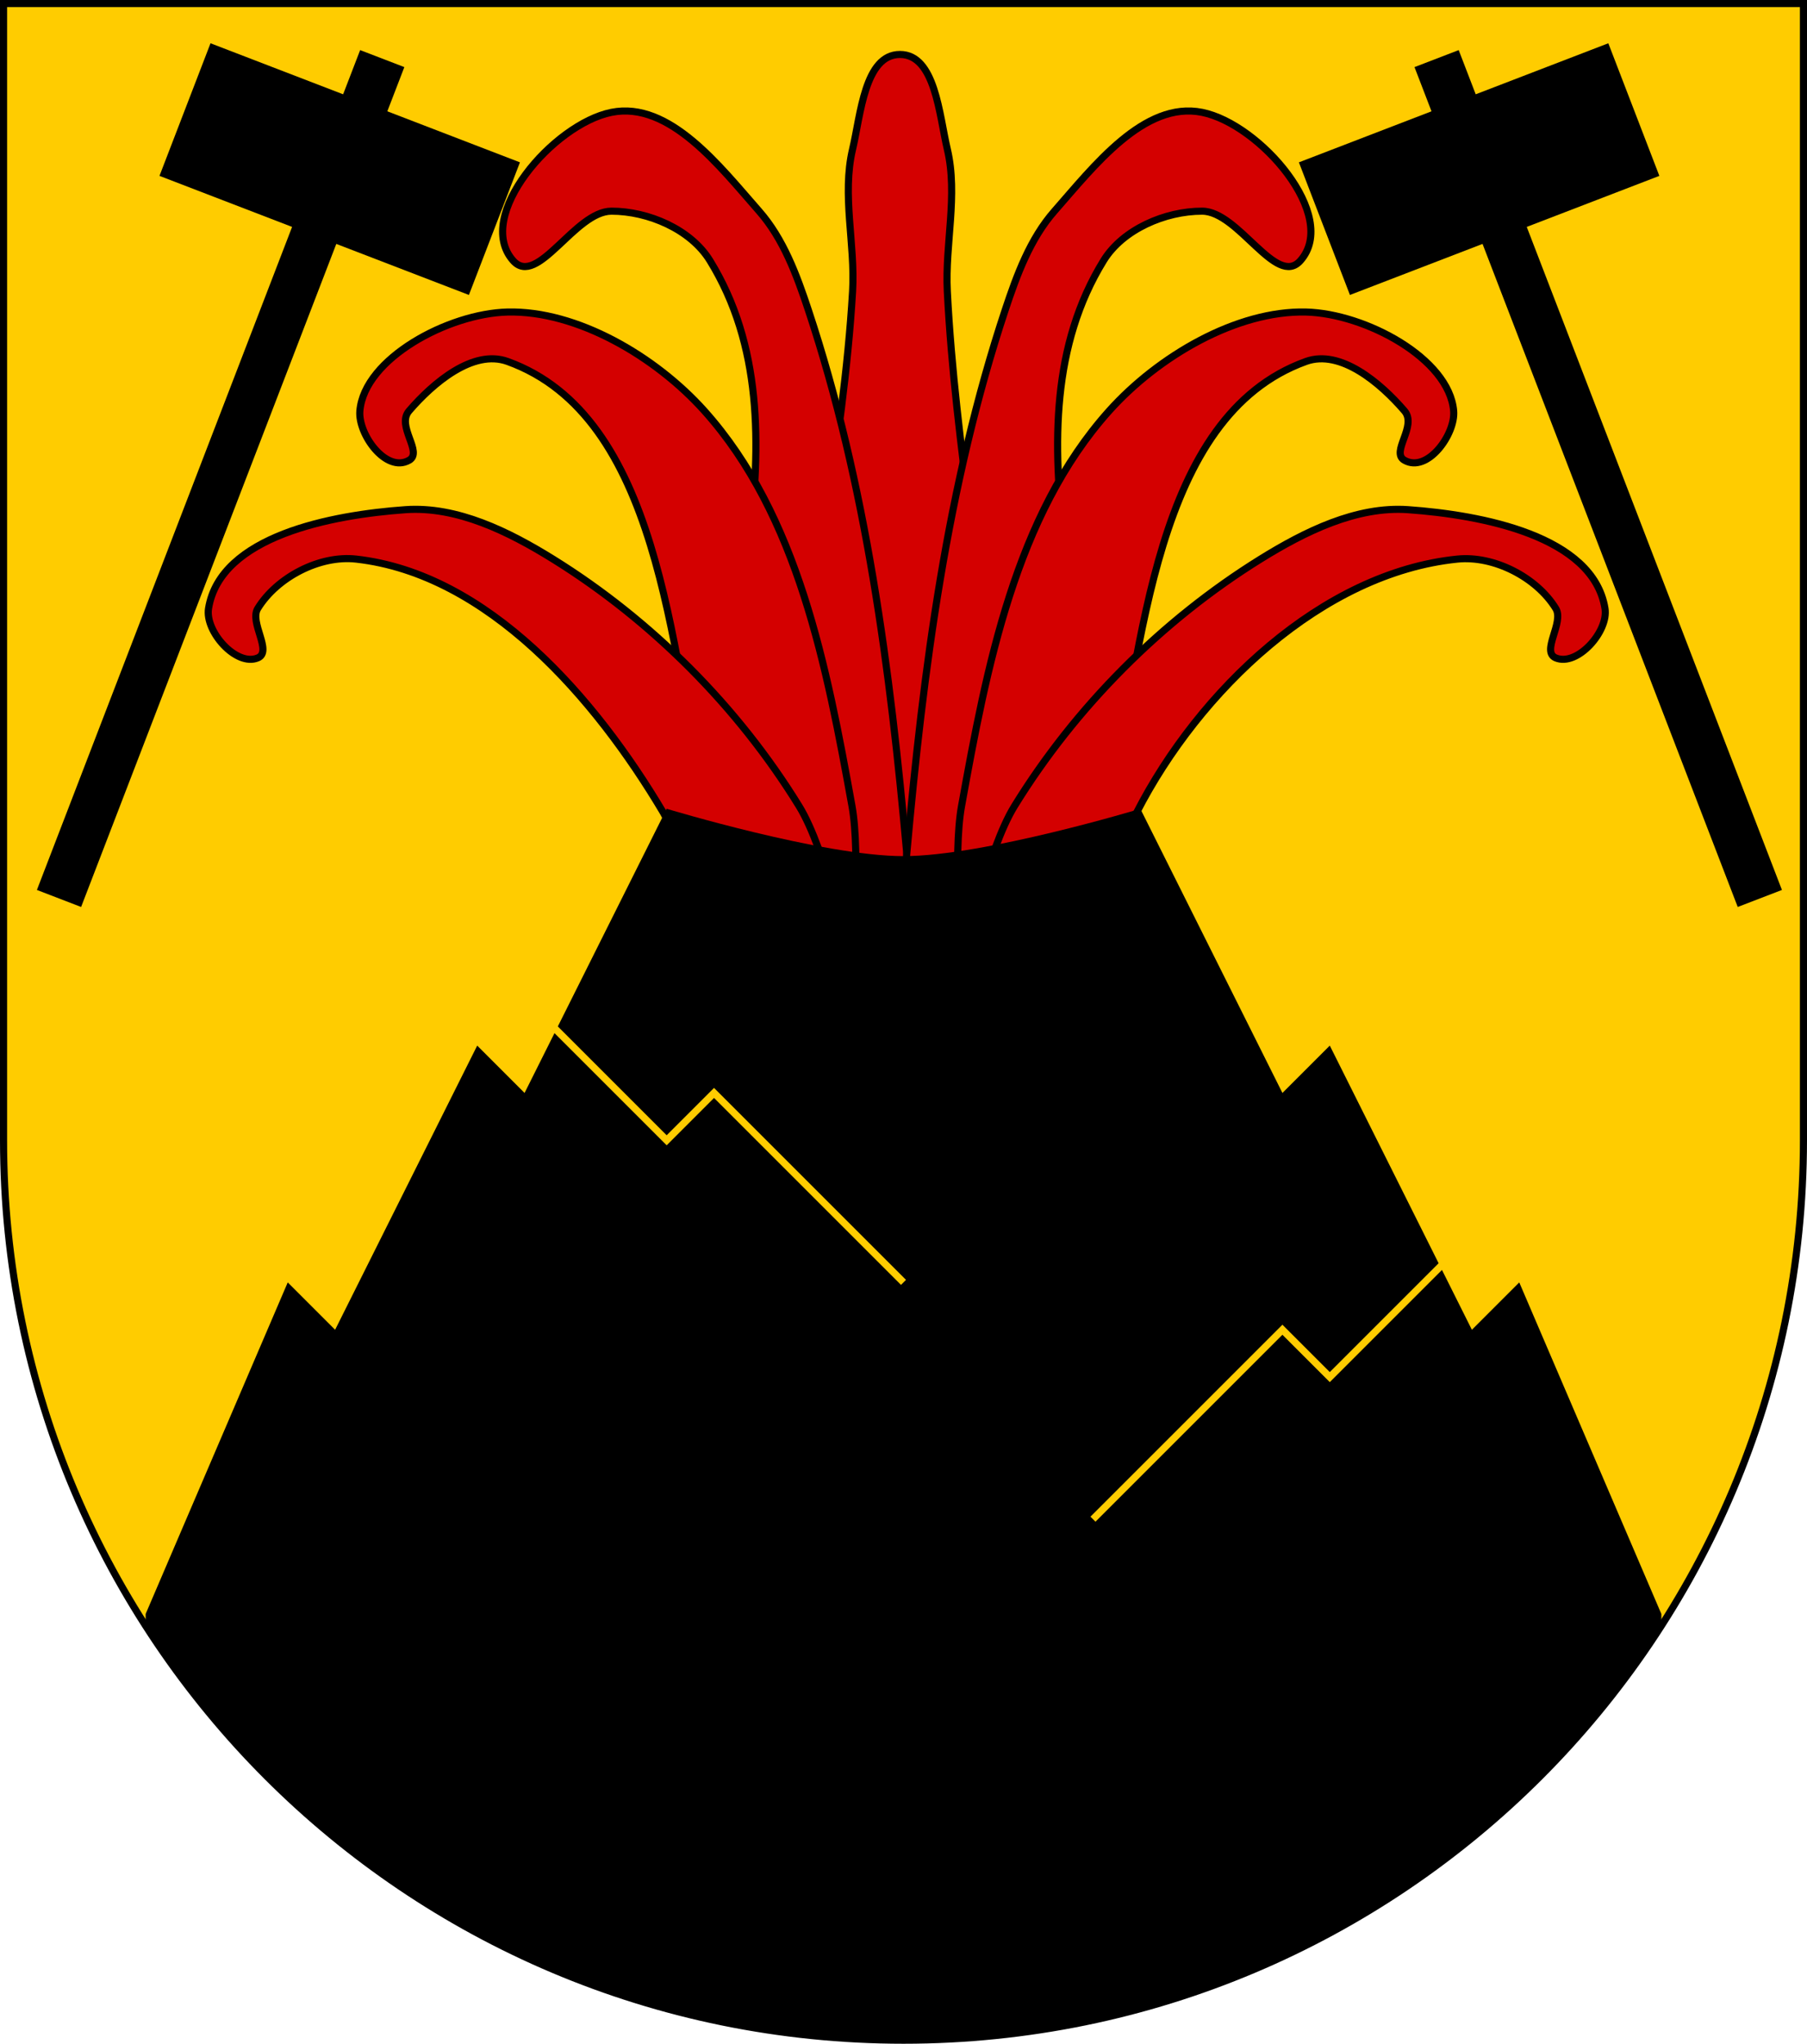 <?xml version="1.0" encoding="UTF-8" standalone="no"?>
<!-- Created with Inkscape (http://www.inkscape.org/) -->

<svg
   xmlns:dc="http://purl.org/dc/elements/1.1/"
   xmlns:cc="http://creativecommons.org/ns#"
   xmlns:rdf="http://www.w3.org/1999/02/22-rdf-syntax-ns#"
   xmlns:svg="http://www.w3.org/2000/svg"
   xmlns="http://www.w3.org/2000/svg"
   xmlns:sodipodi="http://sodipodi.sourceforge.net/DTD/sodipodi-0.dtd"
   xmlns:inkscape="http://www.inkscape.org/namespaces/inkscape"
   width="763"
   height="863"
   id="svg2"
   version="1.1"
   inkscape:version="0.47 r22583"
   sodipodi:docname="Wappen_Grafschaft_Schlund.svg">
  <defs
     id="defs4">
    <inkscape:perspective
       sodipodi:type="inkscape:persp3d"
       inkscape:vp_x="0 : 526.18109 : 1"
       inkscape:vp_y="0 : 1000 : 0"
       inkscape:vp_z="744.09448 : 526.18109 : 1"
       inkscape:persp3d-origin="372.04724 : 350.78739 : 1"
       id="perspective10" />
    <inkscape:perspective
       id="perspective2828"
       inkscape:persp3d-origin="0.5 : 0.33333333 : 1"
       inkscape:vp_z="1 : 0.5 : 1"
       inkscape:vp_y="0 : 1000 : 0"
       inkscape:vp_x="0 : 0.5 : 1"
       sodipodi:type="inkscape:persp3d" />
    <inkscape:perspective
       id="perspective2828-7"
       inkscape:persp3d-origin="0.5 : 0.33333333 : 1"
       inkscape:vp_z="1 : 0.5 : 1"
       inkscape:vp_y="0 : 1000 : 0"
       inkscape:vp_x="0 : 0.5 : 1"
       sodipodi:type="inkscape:persp3d" />
    <inkscape:perspective
       id="perspective3640"
       inkscape:persp3d-origin="0.5 : 0.33333333 : 1"
       inkscape:vp_z="1 : 0.5 : 1"
       inkscape:vp_y="0 : 1000 : 0"
       inkscape:vp_x="0 : 0.5 : 1"
       sodipodi:type="inkscape:persp3d" />
    <inkscape:perspective
       id="perspective3670"
       inkscape:persp3d-origin="0.5 : 0.33333333 : 1"
       inkscape:vp_z="1 : 0.5 : 1"
       inkscape:vp_y="0 : 1000 : 0"
       inkscape:vp_x="0 : 0.5 : 1"
       sodipodi:type="inkscape:persp3d" />
    <inkscape:perspective
       id="perspective3693"
       inkscape:persp3d-origin="0.5 : 0.33333333 : 1"
       inkscape:vp_z="1 : 0.5 : 1"
       inkscape:vp_y="0 : 1000 : 0"
       inkscape:vp_x="0 : 0.5 : 1"
       sodipodi:type="inkscape:persp3d" />
    <inkscape:perspective
       id="perspective3720"
       inkscape:persp3d-origin="0.5 : 0.33333333 : 1"
       inkscape:vp_z="1 : 0.5 : 1"
       inkscape:vp_y="0 : 1000 : 0"
       inkscape:vp_x="0 : 0.5 : 1"
       sodipodi:type="inkscape:persp3d" />
    <inkscape:perspective
       id="perspective3747"
       inkscape:persp3d-origin="0.5 : 0.33333333 : 1"
       inkscape:vp_z="1 : 0.5 : 1"
       inkscape:vp_y="0 : 1000 : 0"
       inkscape:vp_x="0 : 0.5 : 1"
       sodipodi:type="inkscape:persp3d" />
    <inkscape:perspective
       id="perspective3763"
       inkscape:persp3d-origin="0.5 : 0.33333333 : 1"
       inkscape:vp_z="1 : 0.5 : 1"
       inkscape:vp_y="0 : 1000 : 0"
       inkscape:vp_x="0 : 0.5 : 1"
       sodipodi:type="inkscape:persp3d" />
    <inkscape:perspective
       id="perspective3792"
       inkscape:persp3d-origin="0.5 : 0.33333333 : 1"
       inkscape:vp_z="1 : 0.5 : 1"
       inkscape:vp_y="0 : 1000 : 0"
       inkscape:vp_x="0 : 0.5 : 1"
       sodipodi:type="inkscape:persp3d" />
    <inkscape:perspective
       id="perspective3814"
       inkscape:persp3d-origin="0.5 : 0.33333333 : 1"
       inkscape:vp_z="1 : 0.5 : 1"
       inkscape:vp_y="0 : 1000 : 0"
       inkscape:vp_x="0 : 0.5 : 1"
       sodipodi:type="inkscape:persp3d" />
    <inkscape:perspective
       id="perspective3841"
       inkscape:persp3d-origin="0.5 : 0.33333333 : 1"
       inkscape:vp_z="1 : 0.5 : 1"
       inkscape:vp_y="0 : 1000 : 0"
       inkscape:vp_x="0 : 0.5 : 1"
       sodipodi:type="inkscape:persp3d" />
    <inkscape:perspective
       id="perspective3841-5"
       inkscape:persp3d-origin="0.5 : 0.33333333 : 1"
       inkscape:vp_z="1 : 0.5 : 1"
       inkscape:vp_y="0 : 1000 : 0"
       inkscape:vp_x="0 : 0.5 : 1"
       sodipodi:type="inkscape:persp3d" />
    <inkscape:perspective
       id="perspective3872"
       inkscape:persp3d-origin="0.5 : 0.33333333 : 1"
       inkscape:vp_z="1 : 0.5 : 1"
       inkscape:vp_y="0 : 1000 : 0"
       inkscape:vp_x="0 : 0.5 : 1"
       sodipodi:type="inkscape:persp3d" />
    <inkscape:perspective
       id="perspective3898"
       inkscape:persp3d-origin="0.5 : 0.33333333 : 1"
       inkscape:vp_z="1 : 0.5 : 1"
       inkscape:vp_y="0 : 1000 : 0"
       inkscape:vp_x="0 : 0.5 : 1"
       sodipodi:type="inkscape:persp3d" />
    <inkscape:perspective
       id="perspective3920"
       inkscape:persp3d-origin="0.5 : 0.33333333 : 1"
       inkscape:vp_z="1 : 0.5 : 1"
       inkscape:vp_y="0 : 1000 : 0"
       inkscape:vp_x="0 : 0.5 : 1"
       sodipodi:type="inkscape:persp3d" />
    <inkscape:perspective
       id="perspective2860"
       inkscape:persp3d-origin="0.5 : 0.33333333 : 1"
       inkscape:vp_z="1 : 0.5 : 1"
       inkscape:vp_y="0 : 1000 : 0"
       inkscape:vp_x="0 : 0.5 : 1"
       sodipodi:type="inkscape:persp3d" />
    <inkscape:perspective
       id="perspective3672"
       inkscape:persp3d-origin="0.5 : 0.33333333 : 1"
       inkscape:vp_z="1 : 0.5 : 1"
       inkscape:vp_y="0 : 1000 : 0"
       inkscape:vp_x="0 : 0.5 : 1"
       sodipodi:type="inkscape:persp3d" />
    <inkscape:perspective
       id="perspective3695"
       inkscape:persp3d-origin="0.5 : 0.33333333 : 1"
       inkscape:vp_z="1 : 0.5 : 1"
       inkscape:vp_y="0 : 1000 : 0"
       inkscape:vp_x="0 : 0.5 : 1"
       sodipodi:type="inkscape:persp3d" />
    <inkscape:perspective
       id="perspective2862"
       inkscape:persp3d-origin="0.5 : 0.33333333 : 1"
       inkscape:vp_z="1 : 0.5 : 1"
       inkscape:vp_y="0 : 1000 : 0"
       inkscape:vp_x="0 : 0.5 : 1"
       sodipodi:type="inkscape:persp3d" />
    <inkscape:perspective
       id="perspective2853"
       inkscape:persp3d-origin="0.5 : 0.33333333 : 1"
       inkscape:vp_z="1 : 0.5 : 1"
       inkscape:vp_y="0 : 1000 : 0"
       inkscape:vp_x="0 : 0.5 : 1"
       sodipodi:type="inkscape:persp3d" />
  </defs>
  <sodipodi:namedview
     id="base"
     pagecolor="#ffffff"
     bordercolor="#666666"
     borderopacity="1.0"
     inkscape:pageopacity="0.0"
     inkscape:pageshadow="2"
     inkscape:zoom="0.7"
     inkscape:cx="489.72562"
     inkscape:cy="520.36152"
     inkscape:document-units="px"
     inkscape:current-layer="layer1"
     showgrid="true"
     inkscape:window-width="1186"
     inkscape:window-height="998"
     inkscape:window-x="-4"
     inkscape:window-y="-4"
     inkscape:window-maximized="1">
    <inkscape:grid
       type="xygrid"
       id="grid2816"
       empspacing="5"
       visible="true"
       enabled="true"
       snapvisiblegridlinesonly="true" />
  </sodipodi:namedview>
  <g
     inkscape:label="Ebene 1"
     inkscape:groupmode="layer"
     id="layer1"
     transform="translate(-1.644,-192.036)">
    <path
       style="fill:#ffcc00;fill-opacity:1;stroke:#000000;stroke-width:3;stroke-miterlimit:4;stroke-opacity:1;stroke-dasharray:none"
       d="m 3.144,193.536 0,480 c 0,209.868 170.132,380 380,380 209.868,0 380,-170.132 380,-380 l 0,-480 -760,0 z"
       id="path2850" />
    <path
       style="fill:#d40000;stroke:#000000;stroke-width:3;stroke-linecap:butt;stroke-linejoin:miter;stroke-miterlimit:4;stroke-opacity:1;stroke-dasharray:none"
       d="m 338.522,595.036 c 0,0 -1.628,-55.687 -2e-5,-83.458 3.86,-65.853 19.261,-130.689 23.122,-196.542 1.17,-19.966 -4.595,-40.535 0,-60 3.425,-14.508 5.093,-40 20,-40 14.907,0 16.575,25.492 20,40 4.595,19.465 -1.014,40.026 0,60 3.338,65.768 16.662,130.774 20,196.542 1.41,27.784 0,83.458 0,83.458 l -83.121,0 z"
       id="path3829-5-1-1"
       sodipodi:nodetypes="caaaaaaacc" />
    <path
       style="fill:#d40000;stroke:#000000;stroke-width:3;stroke-linecap:butt;stroke-linejoin:miter;stroke-miterlimit:4;stroke-opacity:1;stroke-dasharray:none"
       d="m 301.401,635.901 c 0,0 -2e-5,-55.639 -2e-5,-83.458 0,-83.458 43.7,-179.381 2e-5,-250.375 -8.143,-13.229 -26.072,-20.865 -41.561,-20.865 -15.489,0 -31.31,32.523 -41.561,20.865 -16.528,-18.799 17.071,-57.676 41.561,-62.594 24.49,-4.918 45.813,22.93 62.341,41.729 10.251,11.659 15.882,26.976 20.78,41.729 24.49,73.767 34.606,152.067 41.561,229.511 2.488,27.707 0,83.458 0,83.458 l -83.121,0 z"
       id="path3829-5-1"
       sodipodi:nodetypes="caaaaaaaacc" />
    <path
       style="fill:#d40000;stroke:#000000;stroke-width:3;stroke-linecap:butt;stroke-linejoin:miter;stroke-miterlimit:4;stroke-opacity:1;stroke-dasharray:none"
       d="m 299.059,595.036 c 0,0 4.314,-42.184 0,-62.594 -14.162,-67.005 -18.908,-164.65 -83.121,-187.781 -14.579,-5.252 -31.428,9.103 -41.561,20.865 -5.543,6.434 6.035,17.451 0,20.865 -9.765,5.523 -21.626,-11.066 -20.78,-20.865 1.912,-22.156 37.374,-41.111 62.341,-41.729 29.173,-0.722 62.395,18.613 83.121,41.729 39.597,44.163 51.781,108.448 62.341,166.917 3.708,20.53 2e-5,62.594 2e-5,62.594 l -62.341,0 z"
       id="path3829-5"
       sodipodi:nodetypes="caaaaaaaacc" />
    <path
       style="fill:#d40000;stroke:#000000;stroke-width:3;stroke-linecap:butt;stroke-linejoin:miter;stroke-miterlimit:4;stroke-opacity:1;stroke-dasharray:none"
       d="m 289.187,574.172 c 0,0 -0.761,-27.711 -7.543,-39.135 -28.589,-48.159 -73.955,-100.644 -129.607,-106.917 -15.404,-1.736 -33.418,7.636 -41.561,20.865 -3.642,5.916 6.4,18.203 0,20.865 -9.05,3.764 -22.35,-11.156 -20.78,-20.865 4.962,-30.701 52.222,-39.524 83.121,-41.729 21.849,-1.559 43.708,9.302 62.341,20.865 41.665,25.855 78.152,62.489 103.902,104.323 11.516,18.709 20.78,62.594 20.78,62.594 l -70.653,-20.865 z"
       id="path3829"
       sodipodi:nodetypes="caaaaaaaacc" />
    <path
       style="fill:#d40000;stroke:#000000;stroke-width:3;stroke-linecap:butt;stroke-linejoin:miter;stroke-miterlimit:4;stroke-opacity:1;stroke-dasharray:none"
       d="m 467.644,635.901 c 0,0 2e-5,-55.639 2e-5,-83.458 0,-83.458 -43.7,-179.381 -2e-5,-250.375 8.143,-13.229 26.072,-20.865 41.561,-20.865 15.489,0 31.31,32.523 41.561,20.865 16.528,-18.799 -17.071,-57.676 -41.561,-62.594 -24.49,-4.918 -45.813,22.93 -62.341,41.729 -10.251,11.659 -15.882,26.976 -20.78,41.729 -24.49,73.767 -34.606,152.067 -41.561,229.511 -2.488,27.707 0,83.458 0,83.458 l 83.121,0 z"
       id="path3829-5-1-2"
       sodipodi:nodetypes="caaaaaaaacc" />
    <path
       style="fill:#d40000;stroke:#000000;stroke-width:3;stroke-linecap:butt;stroke-linejoin:miter;stroke-miterlimit:4;stroke-opacity:1;stroke-dasharray:none"
       d="m 469.985,595.036 c 0,0 -4.314,-42.184 0,-62.594 14.162,-67.005 18.908,-164.65 83.121,-187.781 14.579,-5.252 31.428,9.103 41.561,20.865 5.543,6.434 -6.035,17.451 0,20.865 9.765,5.523 21.626,-11.066 20.78,-20.865 -1.912,-22.156 -37.374,-41.111 -62.341,-41.729 -29.173,-0.722 -62.395,18.613 -83.121,41.729 -39.597,44.163 -51.781,108.448 -62.341,166.917 -3.708,20.53 -2e-5,62.594 -2e-5,62.594 l 62.341,0 z"
       id="path3829-5-15"
       sodipodi:nodetypes="caaaaaaaacc" />
    <path
       style="fill:#d40000;stroke:#000000;stroke-width:3;stroke-linecap:butt;stroke-linejoin:miter;stroke-miterlimit:4;stroke-opacity:1;stroke-dasharray:none"
       d="m 479.858,574.172 c 0,0 -4.174,-27.516 1.786,-39.135 26.242,-51.161 78.163,-101.084 135.364,-106.917 15.421,-1.573 33.418,7.636 41.561,20.865 3.642,5.916 -6.4,18.203 0,20.865 9.05,3.764 22.35,-11.156 20.78,-20.865 -4.962,-30.701 -52.222,-39.524 -83.121,-41.729 -21.849,-1.559 -43.708,9.302 -62.341,20.865 -41.665,25.855 -78.152,62.489 -103.902,104.323 -11.516,18.709 -20.78,62.594 -20.78,62.594 l 70.653,-20.865 z"
       id="path3829-1"
       sodipodi:nodetypes="caaaaaaaacc" />
    <path
       style="fill:#000000;stroke:none"
       d="m 280,342.469 -60,120 -20,-20 -60,120 -20,-20 L 74.844,647.812 60,682.469 l 0,5 c 67.569,105.256 185.634,175 320,175 134.366,0 252.431,-69.744 320,-175 l 0,-5 L 683.406,643.75 640,542.469 l -20,20 -60,-120 -20,20 -60,-120 c 0,0 -66.007,20 -100,20 -33.993,0 -100,-20 -100,-20 z"
       transform="translate(3.144,191.081)"
       id="path3662" />
    <path
       style="fill:none;stroke:#ffcc00;stroke-width:3;stroke-linecap:butt;stroke-linejoin:miter;stroke-miterlimit:3;stroke-opacity:1;stroke-dasharray:none"
       d="M 198.571,401.027 280,482.455 l 20,-20 80,80"
       id="path3782"
       transform="translate(3.144,191.081)" />
    <path
       style="fill:none;stroke:#ffcc00;stroke-width:3;stroke-linecap:butt;stroke-linejoin:miter;stroke-miterlimit:3;stroke-opacity:1;stroke-dasharray:none"
       d="m 644.572,692.108 -81.429,81.429 -20,-20 -80,80"
       id="path3782-8" />
    <path
       style="fill:#000000;fill-opacity:1;stroke:none"
       d="m 153.712,213.191 -7.183,18.665 -55.996,-21.55 -21.55,55.996 55.996,21.55 -107.751,279.982 18.665,7.183 107.751,-279.982 55.996,21.55 21.55,-55.996 -55.996,-21.55 7.183,-18.665 -18.665,-7.183 z"
       id="path2852" />
    <path
       style="fill:#000000;fill-opacity:1;stroke:none"
       d="m 617.576,213.191 7.183,18.665 55.996,-21.55 21.55,55.996 -55.996,21.55 107.751,279.982 -18.665,7.183 -107.751,-279.982 -55.996,21.55 -21.55,-55.996 55.996,-21.55 -7.183,-18.665 18.665,-7.183 z"
       id="path2852-1" />
  </g>
</svg>
